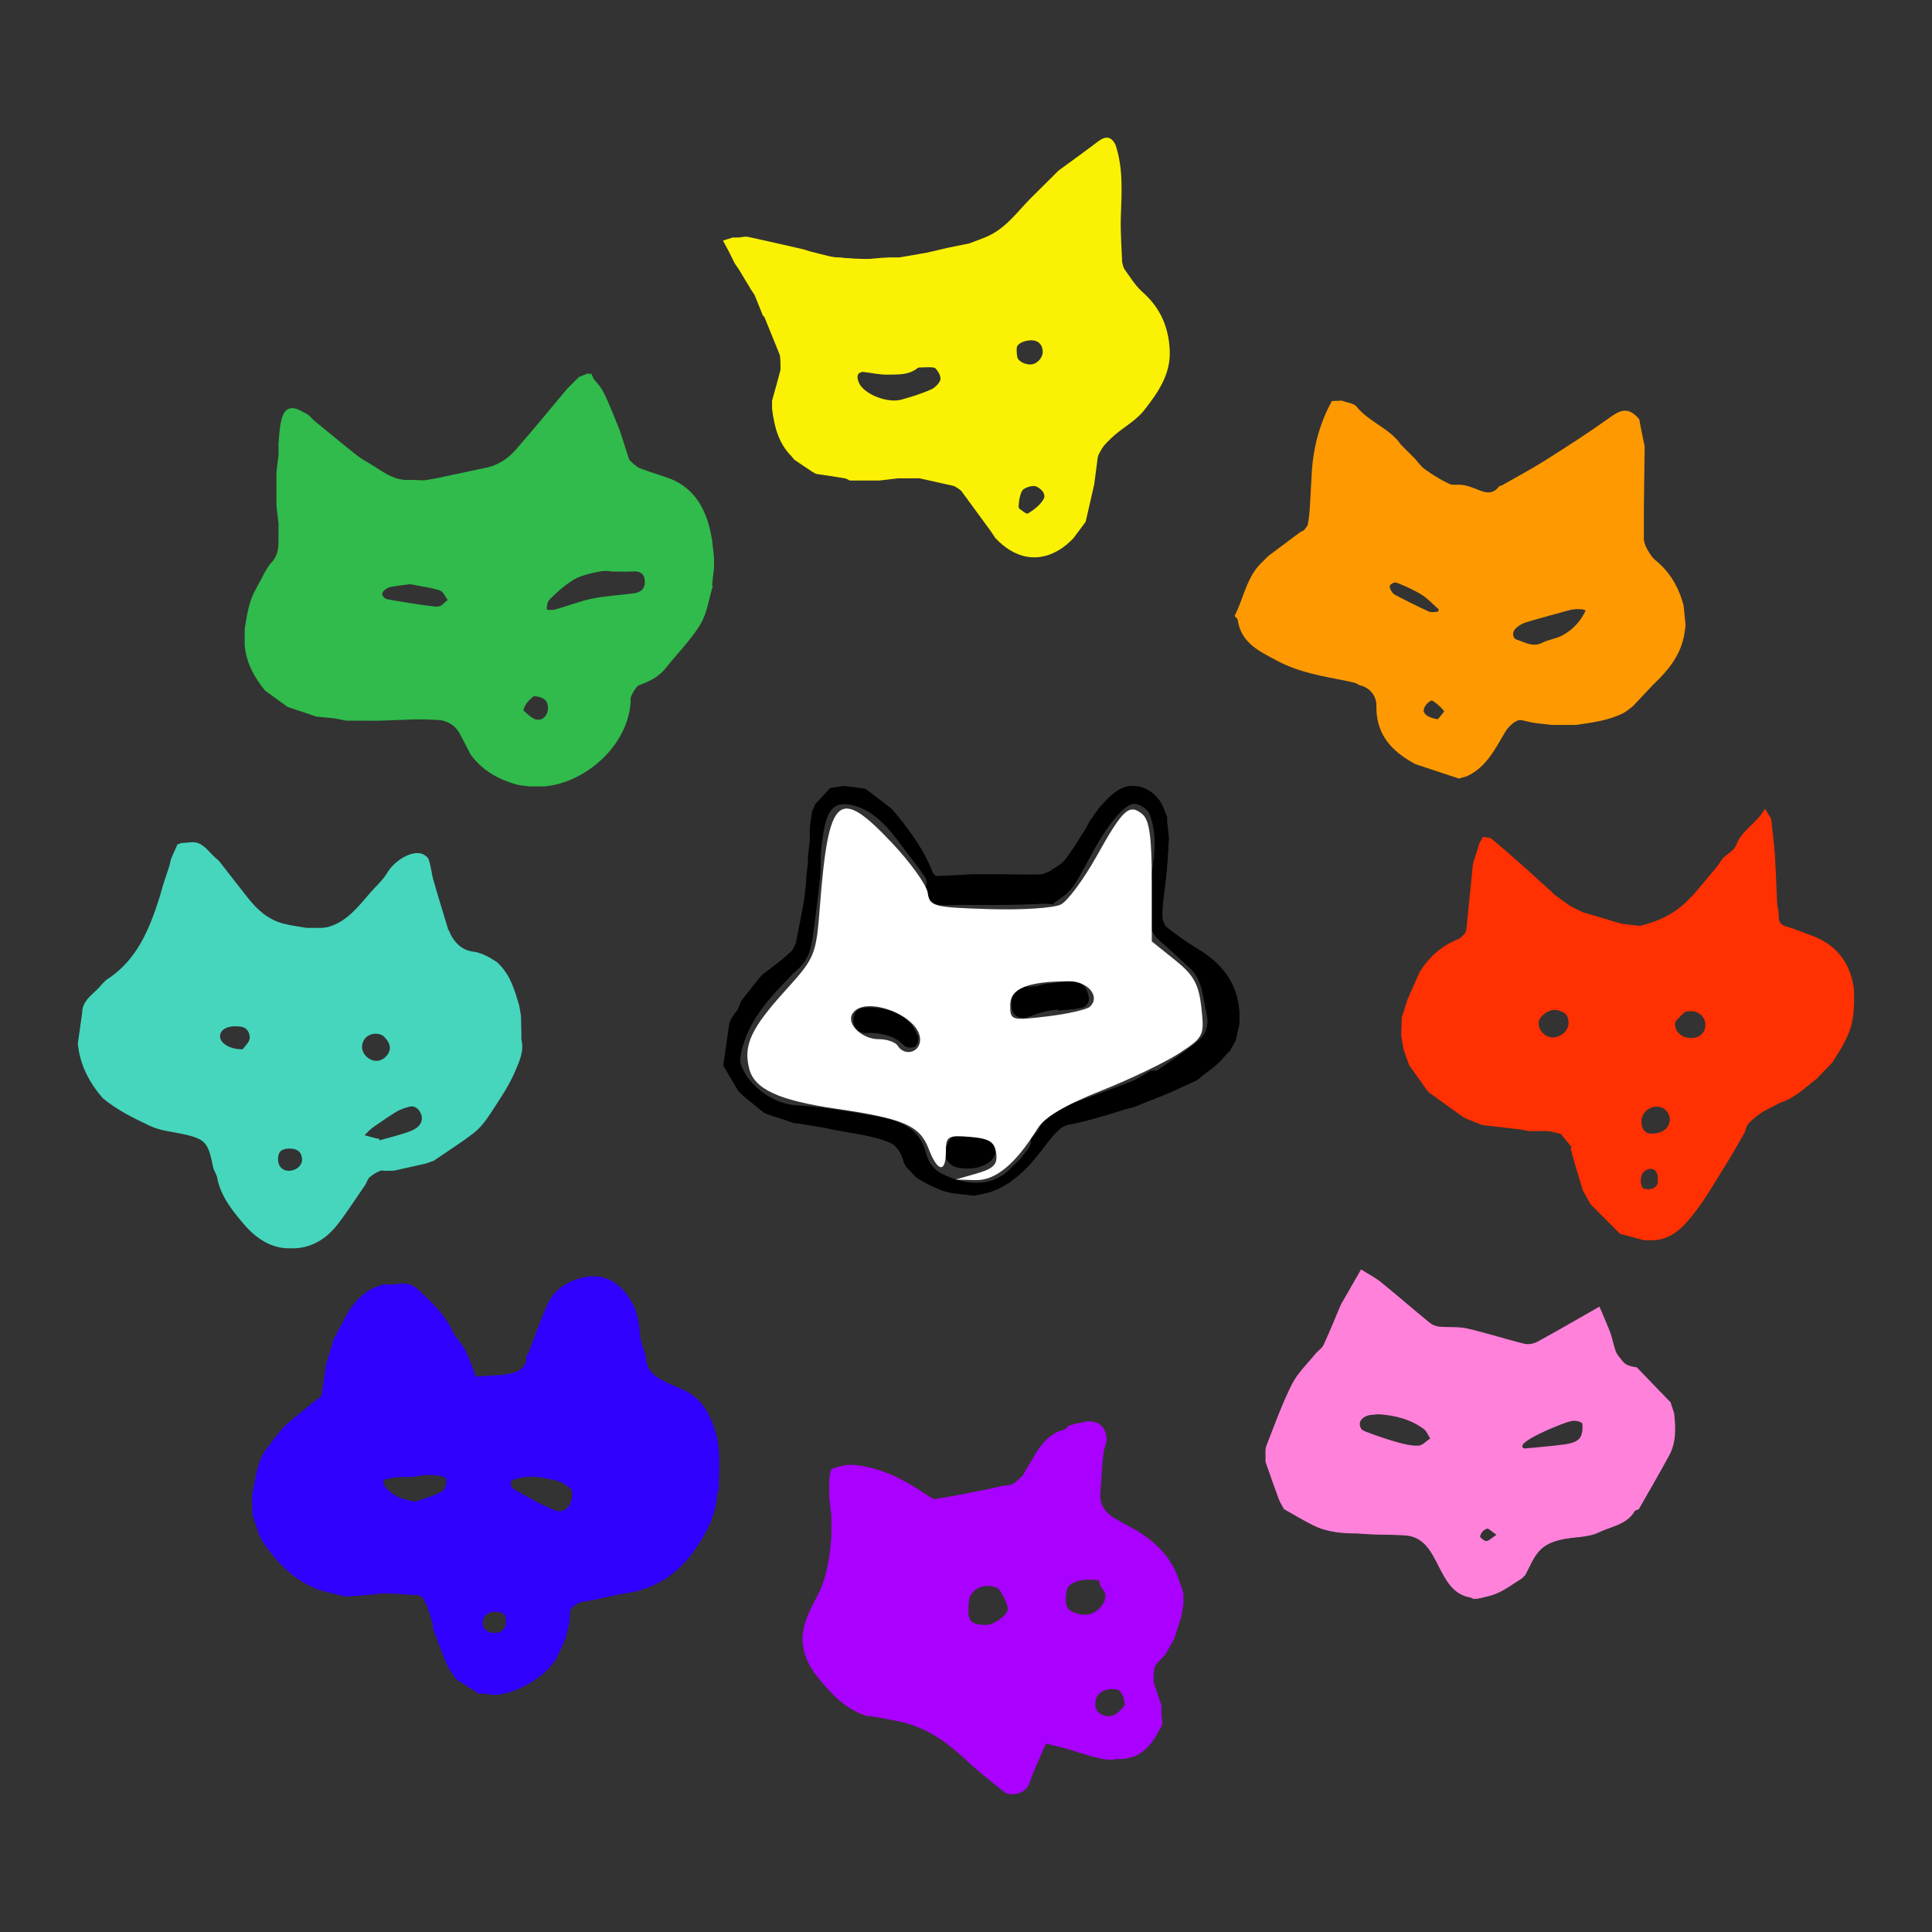 <?xml version="1.0" encoding="UTF-8" standalone="no"?>
<!-- Created with Inkscape (http://www.inkscape.org/) -->

<svg
   width="32mm"
   height="32mm"
   viewBox="0 0 32 32"
   version="1.1"
   id="svg9044"
   inkscape:version="1.2.2 (b0a8486, 2022-12-01)"
   sodipodi:docname="teamKitsuneLogo.svg"
   inkscape:export-filename="teamKitsuneLogo.webp"
   inkscape:export-xdpi="235.12566"
   inkscape:export-ydpi="235.12566"
   xmlns:inkscape="http://www.inkscape.org/namespaces/inkscape"
   xmlns:sodipodi="http://sodipodi.sourceforge.net/DTD/sodipodi-0.dtd"
   xmlns="http://www.w3.org/2000/svg"
   xmlns:svg="http://www.w3.org/2000/svg">
  <rect x="0" y="0" width="32" height="32" fill="#333333" stroke="none"/>
  <sodipodi:namedview
     id="namedview9046"
     pagecolor="#505050"
     bordercolor="#ffffff"
     borderopacity="1"
     inkscape:showpageshadow="0"
     inkscape:pageopacity="0"
     inkscape:pagecheckerboard="1"
     inkscape:deskcolor="#505050"
     inkscape:document-units="mm"
     showgrid="false"
     inkscape:zoom="5.5226832"
     inkscape:cx="69.984098"
     inkscape:cy="65.276241"
     inkscape:window-width="1366"
     inkscape:window-height="715"
     inkscape:window-x="0"
     inkscape:window-y="25"
     inkscape:window-maximized="0"
     inkscape:current-layer="layer1" />
  <defs
     id="defs9041">
    <clipPath
       clipPathUnits="userSpaceOnUse"
       id="clipPath36630">
      <g
         id="g36634"
         transform="matrix(2.835,0,0,-2.835,-240.691,307.04)">
        <path
           d="M 47.248,74.046 H 175.264 V 256.08 H 47.248 Z"
           id="path36632"
           style="stroke-width:0.353" />
      </g>
    </clipPath>
    <clipPath
       clipPathUnits="userSpaceOnUse"
       id="clipPath36636">
      <g
         id="g36640"
         transform="matrix(2.835,0,0,-2.835,-236.27,301.102)">
        <path
           d="M 47.248,74.046 H 175.264 V 256.08 H 47.248 Z"
           id="path36638"
           style="stroke-width:0.353" />
      </g>
    </clipPath>
    <clipPath
       clipPathUnits="userSpaceOnUse"
       id="clipPath36642">
      <g
         id="g36646"
         transform="matrix(2.835,0,0,-2.835,-244.997,302.593)">
        <path
           d="M 47.248,74.046 H 175.264 V 256.08 H 47.248 Z"
           id="path36644"
           style="stroke-width:0.353" />
      </g>
    </clipPath>
    <clipPath
       clipPathUnits="userSpaceOnUse"
       id="clipPath36648">
      <g
         id="g36652"
         transform="matrix(2.835,0,0,-2.835,-242.715,310.238)">
        <path
           d="M 47.248,74.046 H 175.264 V 256.08 H 47.248 Z"
           id="path36650"
           style="stroke-width:0.353" />
      </g>
    </clipPath>
    <clipPath
       clipPathUnits="userSpaceOnUse"
       id="clipPath36654">
      <g
         id="g36658"
         transform="matrix(2.835,0,0,-2.835,-243.143,309.815)">
        <path
           d="M 47.248,74.046 H 175.264 V 256.08 H 47.248 Z"
           id="path36656"
           style="stroke-width:0.353" />
      </g>
    </clipPath>
    <clipPath
       clipPathUnits="userSpaceOnUse"
       id="clipPath36660">
      <g
         id="g36664"
         transform="matrix(2.835,0,0,-2.835,-242.347,327.529)">
        <path
           d="M 47.248,74.046 H 175.264 V 256.08 H 47.248 Z"
           id="path36662"
           style="stroke-width:0.353" />
      </g>
    </clipPath>
    <clipPath
       clipPathUnits="userSpaceOnUse"
       id="clipPath36666">
      <g
         id="g36670"
         transform="matrix(2.835,0,0,-2.835,-246.604,326.816)">
        <path
           d="M 47.248,74.046 H 175.264 V 256.08 H 47.248 Z"
           id="path36668"
           style="stroke-width:0.353" />
      </g>
    </clipPath>
    <clipPath
       clipPathUnits="userSpaceOnUse"
       id="clipPath36672">
      <g
         id="g36676"
         transform="matrix(2.835,0,0,-2.835,-232.882,270.651)">
        <path
           d="M 47.248,74.046 H 175.264 V 256.08 H 47.248 Z"
           id="path36674"
           style="stroke-width:0.353" />
      </g>
    </clipPath>
    <clipPath
       clipPathUnits="userSpaceOnUse"
       id="clipPath36678">
      <g
         id="g36682"
         transform="matrix(2.835,0,0,-2.835,-234.156,276.724)">
        <path
           d="M 47.248,74.046 H 175.264 V 256.08 H 47.248 Z"
           id="path36680"
           style="stroke-width:0.353" />
      </g>
    </clipPath>
    <clipPath
       clipPathUnits="userSpaceOnUse"
       id="clipPath36684">
      <g
         id="g36688"
         transform="matrix(2.835,0,0,-2.835,-235.08,277.324)">
        <path
           d="M 47.248,74.046 H 175.264 V 256.08 H 47.248 Z"
           id="path36686"
           style="stroke-width:0.353" />
      </g>
    </clipPath>
    <clipPath
       clipPathUnits="userSpaceOnUse"
       id="clipPath36690">
      <g
         id="g36694"
         transform="matrix(2.835,0,0,-2.835,-232.463,269.711)">
        <path
           d="M 47.248,74.046 H 175.264 V 256.08 H 47.248 Z"
           id="path36692"
           style="stroke-width:0.353" />
      </g>
    </clipPath>
    <clipPath
       clipPathUnits="userSpaceOnUse"
       id="clipPath36696">
      <g
         id="g36700"
         transform="matrix(2.835,0,0,-2.835,-242.715,310.238)">
        <path
           d="M 47.248,74.046 H 175.264 V 256.08 H 47.248 Z"
           id="path36698"
           style="stroke-width:0.353" />
      </g>
    </clipPath>
    <clipPath
       clipPathUnits="userSpaceOnUse"
       id="clipPath36702">
      <g
         id="g36706"
         transform="matrix(2.835,0,0,-2.835,-269.505,327.974)">
        <path
           d="M 47.248,74.046 H 175.264 V 256.08 H 47.248 Z"
           id="path36704"
           style="stroke-width:0.353" />
      </g>
    </clipPath>
    <clipPath
       clipPathUnits="userSpaceOnUse"
       id="clipPath36708">
      <g
         id="g36712"
         transform="matrix(2.835,0,0,-2.835,-250.946,336.586)">
        <path
           d="M 47.248,74.046 H 175.264 V 256.08 H 47.248 Z"
           id="path36710"
           style="stroke-width:0.353" />
      </g>
    </clipPath>
    <clipPath
       clipPathUnits="userSpaceOnUse"
       id="clipPath36714">
      <g
         id="g36718"
         transform="matrix(2.835,0,0,-2.835,-244.268,271.634)">
        <path
           d="M 47.248,74.046 H 175.264 V 256.08 H 47.248 Z"
           id="path36716"
           style="stroke-width:0.353" />
      </g>
    </clipPath>
    <clipPath
       clipPathUnits="userSpaceOnUse"
       id="clipPath36720">
      <g
         id="g36724"
         transform="matrix(2.835,0,0,-2.835,-264.286,285.06)">
        <path
           d="M 47.248,74.046 H 175.264 V 256.08 H 47.248 Z"
           id="path36722"
           style="stroke-width:0.353" />
      </g>
    </clipPath>
    <clipPath
       clipPathUnits="userSpaceOnUse"
       id="clipPath36726">
      <g
         id="g36730"
         transform="matrix(2.835,0,0,-2.835,-270.932,310.087)">
        <path
           d="M 47.248,74.046 H 175.264 V 256.08 H 47.248 Z"
           id="path36728"
           style="stroke-width:0.353" />
      </g>
    </clipPath>
    <clipPath
       clipPathUnits="userSpaceOnUse"
       id="clipPath36732">
      <g
         id="g36736"
         transform="matrix(2.835,0,0,-2.835,-209.863,309.741)">
        <path
           d="M 47.248,74.046 H 175.264 V 256.08 H 47.248 Z"
           id="path36734"
           style="stroke-width:0.353" />
      </g>
    </clipPath>
    <clipPath
       clipPathUnits="userSpaceOnUse"
       id="clipPath36738">
      <g
         id="g36742"
         transform="matrix(2.835,0,0,-2.835,-221.349,333.917)">
        <path
           d="M 47.248,74.046 H 175.264 V 256.08 H 47.248 Z"
           id="path36740"
           style="stroke-width:0.353" />
      </g>
    </clipPath>
    <clipPath
       clipPathUnits="userSpaceOnUse"
       id="clipPath36744">
      <g
         id="g36748"
         transform="matrix(2.835,0,0,-2.835,-218.891,285.436)">
        <path
           d="M 47.248,74.046 H 175.264 V 256.08 H 47.248 Z"
           id="path36746"
           style="stroke-width:0.353" />
      </g>
    </clipPath>
  </defs>
  <g
     inkscape:groupmode="layer"
     id="layer2"
     inkscape:label="Layer 2" />
  <g
     inkscape:label="Layer 1"
     inkscape:groupmode="layer"
     id="layer1"
     transform="translate(-68.702,-90.432)">
    <g
       id="g5471"
       transform="matrix(0.353,0,0,-0.353,81.743,95.412)"
       clip-path="url(#clipPath36690)">
      <path
         d="M 0,0 C -0.052,0.08 -0.104,0.16 -0.156,0.24 -0.104,0.16 -0.052,0.08 0,0"
         style="fill:#fbf216;fill-opacity:1;fill-rule:nonzero;stroke:none"
         id="path5473" />
    </g>
    <g
       id="g5475"
       transform="matrix(0.353,0,0,-0.353,82.666,98.098)"
       clip-path="url(#clipPath36684)">
      <path
         d="M 0,0 C -0.054,0.03 -0.109,0.061 -0.163,0.091 -0.109,0.061 -0.054,0.03 0,0"
         style="fill:#fbf216;fill-opacity:1;fill-rule:nonzero;stroke:none"
         id="path5477" />
    </g>
    <g
       id="g5479"
       transform="matrix(0.353,0,0,-0.353,82.34,97.887)"
       clip-path="url(#clipPath36678)">
      <path
         d="M 0,0 C -0.043,0.053 -0.086,0.106 -0.129,0.158 -0.086,0.106 -0.043,0.053 0,0"
         style="fill:#fbf216;fill-opacity:1;fill-rule:nonzero;stroke:none"
         id="path5481" />
    </g>
    <g
       id="g5483"
       transform="matrix(0.353,0,0,-0.353,81.891,95.744)"
       clip-path="url(#clipPath36672)">
      <path
         d="M 0,0 C -0.024,0.026 -0.048,0.052 -0.072,0.079 -0.048,0.052 -0.024,0.026 0,0"
         style="fill:#fbf216;fill-opacity:1;fill-rule:nonzero;stroke:none"
         id="path5485" />
    </g>
    <g
       id="g5487"
       transform="matrix(0.389,0,0,-0.389,86.966,116.462)"
       clip-path="url(#clipPath36666)">
      <path
         d="M 0,0 C 0.048,0.085 0.096,0.171 0.144,0.256 0.096,0.171 0.048,0.085 0,0"
         style="fill:#b016ff;fill-opacity:1;fill-rule:nonzero;stroke:none"
         id="path5489" />
    </g>
    <g
       id="g5491"
       transform="matrix(0.353,0,0,-0.353,85.23,115.809)"
       clip-path="url(#clipPath36660)">
      <path
         d="M 0,0 0.064,-0.046 C 0.038,-0.037 0.016,-0.022 0,0"
         style="fill:#b016ff;fill-opacity:1;fill-rule:nonzero;stroke:none"
         id="path5493" />
    </g>
    <g
       id="g5495"
       transform="matrix(0.353,0,0,-0.353,85.511,109.56)"
       clip-path="url(#clipPath36654)">
      <path
         d="M 0,0 C 0.046,0.046 0.093,0.093 0.139,0.139 0.093,0.093 0.046,0.046 0,0"
         style="fill:#060606;fill-opacity:1;fill-rule:nonzero;stroke:none"
         id="path5497" />
    </g>
    <g
       id="g5499"
       transform="matrix(0.353,0,0,-0.353,85.36,109.71)"
       clip-path="url(#clipPath36648)">
      <path
         d="M 0,0 C 0.048,0.046 0.096,0.092 0.144,0.139 0.096,0.092 0.048,0.046 0,0"
         style="fill:#060606;fill-opacity:1;fill-rule:nonzero;stroke:none"
         id="path5501" />
    </g>
    <g
       id="g5435"
       transform="matrix(0.389,0,0,-0.389,77.515,101.963)"
       clip-path="url(#clipPath36744)">
      <path
         d="m 0,0 c -0.11,-0.12 -0.293,-0.319 -0.475,-0.518 0.219,-0.167 0.42,-0.428 0.663,-0.477 0.28,-0.056 0.495,0.2 0.488,0.507 C 0.67,-0.182 0.483,-0.003 0,0 M -5.199,4.769 C -5.591,4.713 -5.898,4.688 -6.194,4.615 -6.279,4.594 -6.373,4.439 -6.382,4.338 -6.387,4.271 -6.256,4.141 -6.171,4.127 -5.457,4.003 -4.741,3.88 -4.02,3.805 c 0.131,-0.014 0.284,0.189 0.428,0.292 -0.109,0.141 -0.193,0.366 -0.331,0.407 -0.438,0.13 -0.896,0.191 -1.276,0.265 M 3.405,5.308 C 2.336,5.491 1.485,4.867 0.713,4.083 0.628,3.998 0.64,3.817 0.608,3.68 0.736,3.683 0.871,3.659 0.991,3.693 1.517,3.841 2.031,4.047 2.564,4.155 3.152,4.274 3.757,4.301 4.352,4.383 4.663,4.426 4.83,4.624 4.798,4.941 4.768,5.234 4.576,5.332 4.291,5.312 4.039,5.294 3.785,5.308 3.405,5.308 m -1.917,7.776 c 0.169,0.169 0.338,0.338 0.506,0.507 0.124,0.049 0.249,0.098 0.414,0.163 0.21,-0.263 0.476,-0.506 0.63,-0.807 0.269,-0.529 0.47,-1.092 0.699,-1.641 0.135,-0.42 0.27,-0.841 0.406,-1.261 C 4.235,9.951 4.311,9.814 4.423,9.77 4.838,9.606 5.264,9.468 5.689,9.329 6.785,8.972 7.327,8.151 7.578,7.084 7.606,6.943 7.634,6.802 7.662,6.661 7.69,6.407 7.718,6.153 7.747,5.9 c 0,-0.141 0,-0.282 0,-0.423 C 7.72,5.234 7.694,4.991 7.667,4.748 7.675,4.724 7.683,4.7 7.691,4.676 7.524,4.133 7.453,3.531 7.167,3.059 6.763,2.394 6.194,1.831 5.707,1.215 5.317,0.722 4.768,0.525 4.195,0.352 V 0.064 -0.274 C 4.06,-2.115 2.294,-3.67 0.545,-3.841 h -0.676 c -0.191,0.029 -0.387,0.036 -0.57,0.09 -0.764,0.224 -1.432,0.603 -1.911,1.262 -0.152,0.29 -0.303,0.58 -0.455,0.87 -0.273,0.53 -0.764,0.629 -1.292,0.654 -0.733,-0.027 -1.466,-0.053 -2.199,-0.08 -0.451,10e-4 -0.902,0.003 -1.353,0.004 -0.169,0.033 -0.338,0.065 -0.507,0.098 -0.254,0.024 -0.507,0.048 -0.761,0.072 l -1.236,0.417 c -0.319,0.231 -0.638,0.463 -0.958,0.695 0,0 0.003,-0.003 0.003,-0.003 -0.464,0.569 -0.805,1.192 -0.867,1.94 v 0.677 c 0.096,0.577 0.165,1.161 0.464,1.682 0.046,0.088 0.092,0.175 0.139,0.263 0.174,0.3 0.306,0.64 0.536,0.888 0.25,0.27 0.301,0.558 0.298,0.888 0.002,0.254 0.003,0.508 0.005,0.761 -0.03,0.254 -0.06,0.508 -0.09,0.762 v 1.437 c 0.031,0.254 0.061,0.508 0.092,0.762 -0.003,0.141 -0.005,0.281 -0.007,0.422 0.034,0.325 0.04,0.657 0.111,0.973 0.058,0.257 0.154,0.572 0.485,0.57 0.202,-0.002 0.409,-0.141 0.603,-0.24 0.095,-0.047 0.166,-0.142 0.248,-0.215 0.028,-0.028 0.056,-0.056 0.085,-0.084 0.565,-0.462 1.129,-0.927 1.699,-1.384 0.166,-0.133 0.343,-0.257 0.529,-0.361 0.583,-0.323 1.094,-0.824 1.835,-0.771 0.056,0 0.113,0 0.169,0 0.181,-0.003 0.366,-0.031 0.542,-0.004 0.389,0.062 0.774,0.15 1.16,0.231 0.401,0.084 0.801,0.171 1.201,0.257 0.021,-0.011 0.04,-0.008 0.057,0.01 0.55,0.091 1.01,0.372 1.366,0.776 0.752,0.852 1.468,1.735 2.198,2.606"
         style="fill:#30bb4c;fill-opacity:1;fill-rule:nonzero;stroke:none"
         id="path5437" />
    </g>
    <g
       id="g5439"
       transform="matrix(0.389,0,0,-0.389,76.883,117.106)"
       clip-path="url(#clipPath36738)">
      <path
         d="m 0,0 c -0.325,0.039 -0.486,-0.136 -0.49,-0.454 -0.004,-0.32 0.188,-0.495 0.494,-0.506 0.315,-0.011 0.512,0.178 0.514,0.484 C 0.521,-0.175 0.35,0.017 0,0 m -3.336,4.633 c 0.332,0.121 0.756,0.232 1.128,0.436 0.129,0.071 0.228,0.421 0.163,0.56 C -2.111,5.77 -2.429,5.916 -2.581,5.872 -3.174,5.697 -3.755,5.604 -4.367,5.746 -4.466,5.769 -4.66,5.707 -4.685,5.639 -4.725,5.531 -4.699,5.351 -4.627,5.261 -4.322,4.885 -3.899,4.713 -3.336,4.633 M 3.33,4.886 C 3.362,5.234 3.222,5.44 2.862,5.501 2.304,5.596 1.751,5.726 1.191,5.804 1.026,5.826 0.844,5.721 0.67,5.674 0.718,5.505 0.713,5.246 0.822,5.182 1.397,4.844 1.985,4.513 2.602,4.264 2.978,4.111 3.33,4.46 3.33,4.886 M 0.285,-3.568 c -0.309,0.008 -0.618,0.016 -0.927,0.024 -0.31,0.197 -0.62,0.395 -0.93,0.592 -0.026,0.026 -0.051,0.053 -0.077,0.079 -0.122,0.196 -0.272,0.381 -0.361,0.591 -0.212,0.5 -0.394,1.012 -0.588,1.519 10e-4,0.057 0.002,0.113 0.003,0.17 C -2.713,-0.252 -2.784,0.116 -2.964,0.42 -3.08,0.616 -3.353,0.835 -3.559,0.838 -4.08,0.847 -4.604,0.74 -5.127,0.68 -5.504,0.65 -5.881,0.612 -6.259,0.595 -6.387,0.59 -6.519,0.64 -6.649,0.665 -6.928,0.737 -7.207,0.808 -7.485,0.88 -7.629,0.949 -7.773,1.019 -7.917,1.088 -8.756,1.515 -9.345,2.202 -9.869,2.959 -9.91,3.045 -9.952,3.132 -9.994,3.219 -10.087,3.5 -10.181,3.781 -10.275,4.061 l -0.024,0.843 c 0.171,0.766 0.202,1.584 0.793,2.199 0.017,0.032 0.034,0.063 0.051,0.095 0.188,0.226 0.377,0.451 0.566,0.677 0.013,0.007 0.024,0.018 0.031,0.031 0.336,0.276 0.671,0.551 1.007,0.827 0.17,0.133 0.341,0.266 0.511,0.4 l 0.193,1.349 c 0.113,0.367 0.226,0.734 0.339,1.1 0.167,0.311 0.334,0.622 0.5,0.934 0.051,0.088 0.102,0.176 0.152,0.264 0.354,0.538 0.81,0.941 1.452,1.099 0.169,0.002 0.338,0.003 0.507,0.004 0.353,0.094 0.694,0.032 0.952,-0.205 0.566,-0.52 1.129,-1.045 1.47,-1.762 0.132,-0.278 0.37,-0.503 0.522,-0.772 0.139,-0.246 0.228,-0.52 0.339,-0.782 0.04,-0.117 0.08,-0.233 0.141,-0.407 0.402,0.028 0.819,0.057 1.235,0.085 0.392,0.076 0.803,0.125 0.918,0.615 l -0.003,0.169 c 0.036,0.058 0.084,0.112 0.108,0.174 0.256,0.659 0.487,1.327 0.766,1.976 0.327,0.759 0.974,1.106 1.754,1.246 0.17,10e-4 0.339,10e-4 0.508,10e-4 C 4.717,14.14 4.947,14.095 5.12,13.971 5.907,13.412 6.194,12.6 6.218,11.67 6.246,11.557 6.275,11.444 6.303,11.332 6.365,11.127 6.468,10.925 6.48,10.717 6.512,10.17 6.889,9.937 7.305,9.732 7.553,9.609 7.811,9.506 8.064,9.394 8.121,9.366 8.177,9.337 8.233,9.308 8.815,8.99 9.136,8.47 9.346,7.866 9.699,6.959 9.579,6.015 9.567,5.079 9.548,5.06 9.514,5.041 9.513,5.021 9.459,4.02 8.995,3.158 8.424,2.403 7.814,1.596 6.975,1.009 5.941,0.788 5.86,0.774 5.778,0.76 5.697,0.747 5.434,0.696 5.17,0.648 4.908,0.593 4.662,0.543 4.417,0.486 4.171,0.431 3.975,0.4 3.779,0.369 3.583,0.338 3.357,0.371 3.24,0.287 3.242,0.045 3.244,-0.136 3.225,-0.317 3.215,-0.498 3.162,-0.726 3.109,-0.953 3.056,-1.18 2.922,-1.475 2.802,-1.778 2.646,-2.061 2.552,-2.232 2.4,-2.372 2.274,-2.526 2.227,-2.573 2.18,-2.621 2.132,-2.668 1.586,-3.112 0.989,-3.449 0.285,-3.568"
         style="fill:#3001ff;fill-opacity:1;fill-rule:nonzero;stroke:none"
         id="path5441" />
    </g>
    <g
       id="g5443"
       transform="matrix(0.389,0,0,-0.389,73.476,109.824)"
       clip-path="url(#clipPath36732)">
      <path
         d="M 0,0 C 0.352,-0.005 0.616,0.239 0.589,0.528 0.56,0.827 0.396,1.029 0.071,1.023 -0.251,1.017 -0.428,0.815 -0.435,0.515 -0.442,0.211 -0.272,0.016 0,0 m -1.938,5.175 c 0.075,0.113 0.296,0.3 0.299,0.49 C -1.634,5.958 -1.851,6.18 -2.19,6.178 -2.644,6.176 -2.921,5.983 -2.902,5.699 -2.884,5.429 -2.469,5.159 -1.938,5.175 M 4.327,5.247 C 4.326,5.558 3.878,5.993 3.546,5.907 3.375,5.862 3.189,5.58 3.151,5.378 3.082,5.014 3.419,4.678 3.761,4.681 4.054,4.684 4.328,4.957 4.327,5.247 M 3.86,1.376 C 3.867,1.349 3.875,1.322 3.883,1.296 4.335,1.428 4.799,1.527 5.234,1.702 5.664,1.874 5.783,2.183 5.621,2.488 5.461,2.79 5.141,2.844 4.752,2.607 4.37,2.374 3.999,2.122 3.631,1.865 3.489,1.766 3.372,1.633 3.243,1.515 3.421,1.467 3.598,1.419 3.776,1.373 3.802,1.367 3.831,1.375 3.86,1.376 M 0.272,-3.301 H 0.103 c -0.835,-0.023 -1.489,0.444 -1.966,0.998 -0.506,0.587 -1.032,1.233 -1.172,2.06 -0.05,0.114 -0.1,0.228 -0.151,0.342 -0.227,1.103 -0.296,1.251 -1.346,1.475 -0.449,0.096 -0.913,0.129 -1.373,0.346 -0.705,0.333 -1.384,0.669 -1.983,1.165 0,0 -0.014,0.013 -0.014,0.012 -0.579,0.673 -0.976,1.428 -1.057,2.327 0.06,0.423 0.121,0.846 0.181,1.269 -0.006,0.619 0.553,0.855 0.857,1.265 0.055,0.054 0.109,0.108 0.164,0.162 1.317,0.831 1.848,2.168 2.29,3.563 0.048,0.169 0.096,0.338 0.144,0.507 0.084,0.254 0.169,0.508 0.253,0.761 0.029,0.113 0.057,0.226 0.085,0.338 0.089,0.203 0.178,0.405 0.267,0.607 0.058,0.02 0.116,0.04 0.173,0.06 0.112,0.008 0.223,0.016 0.335,0.024 0.431,0.074 0.678,-0.206 0.932,-0.479 0.103,-0.11 0.22,-0.205 0.331,-0.308 0.395,-0.506 0.792,-1.012 1.186,-1.519 0.409,-0.528 0.883,-0.973 1.548,-1.148 0.324,-0.085 0.661,-0.123 0.992,-0.182 h 0.676 c 0.094,0.015 0.19,0.019 0.28,0.047 0.775,0.235 1.24,0.85 1.738,1.425 0.255,0.295 0.559,0.561 0.755,0.89 0.268,0.449 0.919,0.895 1.393,0.812 C 5.755,13.494 5.934,13.377 5.977,13.26 6.08,12.979 6.099,12.668 6.182,12.377 6.379,11.685 6.593,10.998 6.801,10.308 6.797,10.277 6.809,10.255 6.839,10.243 7.014,9.768 7.376,9.399 7.832,9.34 8.26,9.284 8.565,9.092 8.893,8.882 L 8.977,8.798 C 9.468,8.309 9.649,7.669 9.836,7.031 9.86,6.89 9.884,6.749 9.909,6.608 9.914,6.354 9.92,6.101 9.926,5.847 9.926,5.762 9.926,5.678 9.925,5.593 10.056,5.113 9.841,4.662 9.675,4.266 9.401,3.611 8.982,3.012 8.592,2.411 8.403,2.119 8.178,1.827 7.907,1.617 7.357,1.19 6.765,0.819 6.191,0.425 6.074,0.384 5.957,0.344 5.84,0.303 5.393,0.203 4.947,0.104 4.5,0.005 4.359,0.004 4.218,0.002 4.077,0 3.598,0.112 3.453,-0.235 3.299,-0.568 c 0,0 0,-0.002 0,-0.002 C 2.906,-1.137 2.536,-1.721 2.115,-2.266 1.654,-2.862 1.059,-3.265 0.272,-3.301"
         style="fill:#46d6bd;fill-opacity:1;fill-rule:nonzero;stroke:none"
         id="path5445" />
    </g>
    <g
       id="g5447"
       transform="matrix(0.389,0,0,-0.389,96.159,109.958)"
       clip-path="url(#clipPath36726)">
      <path
         d="M 0,0 C 0.022,0.291 -0.151,0.476 -0.387,0.417 -0.564,0.372 -0.787,0.15 -0.821,-0.026 -0.872,-0.29 -0.639,-0.458 -0.369,-0.44 -0.119,-0.424 0.042,-0.277 0,0 M -0.054,3.076 C -0.406,3.07 -0.702,2.772 -0.691,2.432 c 0.009,-0.284 0.105,-0.499 0.433,-0.505 0.453,-0.009 0.769,0.24 0.768,0.6 0,0.315 -0.246,0.555 -0.564,0.549 M -5.07,6.648 c -0.019,-0.3 0.257,-0.605 0.567,-0.625 0.343,-0.022 0.687,0.26 0.704,0.588 0.017,0.336 -0.157,0.538 -0.48,0.585 C -4.624,7.245 -5.052,6.935 -5.07,6.648 M 1.392,7.143 C 0.977,7.137 0.748,6.941 0.741,6.587 0.735,6.238 1.049,5.983 1.467,5.998 1.798,6.009 2.034,6.245 2.031,6.558 2.027,6.899 1.755,7.148 1.392,7.143 M 3.706,1.99 3.606,1.806 C 3.38,1.419 3.165,1.026 2.927,0.647 2.479,-0.066 2.066,-0.808 1.549,-1.468 1.1,-2.042 0.584,-2.61 -0.255,-2.615 c -0.112,0.001 -0.225,0.002 -0.338,0.003 -0.336,0.091 -0.673,0.183 -1.01,0.275 -0.028,0.027 -0.057,0.054 -0.085,0.082 -0.392,0.393 -0.784,0.786 -1.176,1.179 -0.11,0.198 -0.219,0.397 -0.328,0.595 -0.112,0.373 -0.226,0.744 -0.335,1.117 -0.063,0.214 -0.117,0.43 -0.175,0.645 0.01,0.025 0.021,0.051 0.032,0.076 -0.187,0.228 -0.373,0.455 -0.559,0.683 -0.423,-0.002 -0.845,-0.004 -1.268,-0.006 -0.12,0.025 -0.238,0.057 -0.359,0.072 -0.528,0.063 -1.057,0.122 -1.586,0.182 -0.026,0.01 -0.053,0.018 -0.081,0.024 -0.199,0.079 -0.397,0.158 -0.595,0.237 -0.057,0.028 -0.113,0.056 -0.17,0.084 -0.478,0.344 -0.955,0.688 -1.433,1.032 -0.029,0.028 -0.057,0.056 -0.085,0.084 -0.259,0.364 -0.518,0.727 -0.777,1.09 -0.08,0.226 -0.161,0.451 -0.241,0.677 -0.033,0.197 -0.066,0.395 -0.099,0.592 0.008,0.253 0.016,0.506 0.024,0.758 0.081,0.255 0.162,0.51 0.242,0.764 0.174,0.393 0.348,0.787 0.521,1.18 0.411,0.653 0.959,1.141 1.688,1.414 0.09,0.09 0.205,0.166 0.262,0.273 0.053,0.099 0.044,0.23 0.062,0.347 0.082,0.818 0.164,1.635 0.245,2.453 0.008,0.055 0.016,0.111 0.024,0.166 0.092,0.286 0.183,0.572 0.275,0.859 0.049,0.08 0.098,0.16 0.147,0.239 0.125,-0.027 0.283,-0.016 0.371,-0.089 0.529,-0.44 1.043,-0.9 1.561,-1.354 0.028,-0.028 0.057,-0.056 0.085,-0.084 0.282,-0.254 0.563,-0.507 0.845,-0.761 0.057,-0.057 0.113,-0.113 0.17,-0.17 l 0.68,-0.487 c 0.169,-0.084 0.338,-0.169 0.507,-0.254 0.564,-0.168 1.127,-0.336 1.691,-0.504 0.254,-0.028 0.507,-0.056 0.761,-0.084 0.773,0.184 1.475,0.503 2.039,1.082 0.083,0.082 0.165,0.165 0.248,0.247 0.333,0.398 0.667,0.796 1.001,1.194 0.081,0.117 0.162,0.235 0.243,0.352 0.197,0.187 0.486,0.339 0.573,0.568 0.244,0.645 0.886,0.923 1.223,1.548 C 4.682,15.574 4.758,15.45 4.833,15.327 4.885,14.823 4.951,14.32 4.985,13.815 5.032,13.107 5.054,12.398 5.087,11.69 5.111,11.538 5.158,11.385 5.153,11.233 5.145,10.978 5.201,10.815 5.486,10.742 5.82,10.657 6.138,10.508 6.465,10.395 7.438,10.056 8.075,9.414 8.3,8.392 8.317,8.305 8.335,8.218 8.352,8.131 8.381,7.386 8.377,6.647 8.021,5.961 7.961,5.843 7.901,5.725 7.841,5.608 7.704,5.387 7.566,5.167 7.429,4.947 7.206,4.717 6.983,4.487 6.76,4.256 6.274,3.887 5.839,3.441 5.236,3.251 5.011,3.136 4.786,3.021 4.561,2.906 4.095,2.77 3.834,2.442 3.706,1.99"
         style="fill:#ff3001;fill-opacity:1;fill-rule:nonzero;stroke:none"
         id="path5449" />
    </g>
    <g
       id="g5451"
       transform="matrix(0.389,0,0,-0.389,92.517,102.345)"
       clip-path="url(#clipPath36720)">
      <path
         d="M 0,0 C 0.075,0.098 0.289,0.322 0.263,0.353 0.111,0.544 -0.085,0.713 -0.298,0.833 -0.338,0.855 -0.61,0.633 -0.619,0.512 -0.646,0.188 -0.393,0.067 0,0 M 0.007,4.578 C 0.018,4.61 0.029,4.643 0.04,4.676 -0.201,4.887 -0.421,5.133 -0.689,5.301 -1.029,5.513 -1.403,5.677 -1.777,5.824 -1.857,5.855 -2.019,5.74 -2.106,5.654 -2.134,5.627 -2.066,5.427 -1.998,5.39 -1.467,5.108 -0.93,4.837 -0.384,4.585 -0.276,4.535 -0.125,4.578 0.007,4.578 m 6.34,0.164 C 6.208,4.766 6.149,4.794 6.1,4.781 5.184,4.532 4.268,4.285 3.358,4.012 3.264,3.984 3.17,3.8 3.162,3.683 3.157,3.586 3.261,3.419 3.349,3.392 3.704,3.284 4.042,3.05 4.452,3.259 c 0.273,0.138 0.6,0.172 0.867,0.319 0.455,0.25 0.794,0.625 1.028,1.164 M 8.58,12.768 C 8.589,12.711 8.598,12.654 8.607,12.597 8.674,12.268 8.74,11.94 8.807,11.612 8.796,10.794 8.785,9.977 8.774,9.16 8.773,8.963 8.773,8.765 8.772,8.568 c 0,-0.366 0,-0.733 10e-4,-1.099 C 8.933,7.234 9.05,6.945 9.262,6.774 9.892,6.264 10.259,5.611 10.465,4.847 10.493,4.565 10.521,4.283 10.549,4.001 10.522,3.824 10.506,3.645 10.466,3.471 10.28,2.65 9.769,2.037 9.175,1.479 8.885,1.17 8.594,0.861 8.303,0.553 8.165,0.453 8.038,0.331 7.888,0.256 7.259,-0.06 6.568,-0.14 5.884,-0.242 H 4.87 C 4.542,-0.201 4.207,-0.188 3.887,-0.112 3.219,0.048 3.225,0.06 2.878,-0.525 2.443,-1.256 2.07,-2.043 1.234,-2.428 1.121,-2.461 1.008,-2.493 0.896,-2.525 c -0.619,0.205 -1.238,0.41 -1.857,0.615 -0.086,0.05 -0.172,0.1 -0.258,0.15 -0.881,0.534 -1.42,1.24 -1.397,2.346 0.008,0.362 -0.248,0.765 -0.716,0.864 -0.057,0.03 -0.113,0.06 -0.17,0.091 -0.136,0.032 -0.271,0.069 -0.409,0.096 -1,0.194 -2.01,0.362 -2.921,0.848 -0.741,0.396 -1.545,0.748 -1.687,1.738 -0.009,0.069 -0.098,0.127 -0.136,0.174 0.402,0.788 0.518,1.692 1.189,2.307 0.082,0.082 0.165,0.165 0.248,0.248 0.451,0.337 0.903,0.675 1.354,1.012 0.056,0.029 0.112,0.059 0.168,0.088 0.055,0.081 0.14,0.156 0.16,0.245 0.044,0.199 0.055,0.406 0.08,0.609 0.027,0.48 0.054,0.959 0.08,1.438 0.049,1.133 0.315,2.207 0.865,3.204 0.139,0.006 0.279,0.012 0.418,0.019 0.217,-0.084 0.512,-0.105 0.638,-0.262 0.535,-0.661 1.409,-0.915 1.893,-1.623 0.197,-0.197 0.394,-0.394 0.591,-0.591 C -0.492,10.51 -0.026,9.938 0.856,9.985 1.161,10.001 1.487,9.862 1.782,9.743 2.123,9.604 2.396,9.618 2.619,9.93 2.65,9.936 2.681,9.942 2.71,9.949 c 0.617,0.353 1.247,0.684 1.847,1.064 0.938,0.593 1.873,1.194 2.775,1.84 0.435,0.312 0.783,0.475 1.248,-0.085"
         style="fill:#ff9901;fill-opacity:1;fill-rule:nonzero;stroke:none"
         id="path5453" />
    </g>
    <g
       id="g5455"
       transform="matrix(0.389,0,0,-0.389,85.793,96.068)"
       clip-path="url(#clipPath36714)">
      <path
         d="m 0,0 c -0.466,-0.012 -0.734,-0.226 -0.692,-0.53 0.046,-0.327 0.293,-0.475 0.593,-0.5 0.292,-0.024 0.578,0.281 0.561,0.563 C 0.442,-0.134 0.231,-0.012 0,0 m -0.569,-7.145 c 0.104,-0.063 0.332,-0.275 0.402,-0.231 0.26,0.162 0.539,0.37 0.675,0.632 0.124,0.237 -0.22,0.557 -0.525,0.562 -0.344,0.005 -0.521,-0.266 -0.552,-0.963 m -6.532,5.786 c -0.298,0.066 -0.404,-0.145 -0.256,-0.464 0.221,-0.475 1.21,-0.872 1.809,-0.703 0.433,0.123 0.868,0.255 1.275,0.441 0.173,0.079 0.393,0.314 0.383,0.464 -0.012,0.198 -0.192,0.448 -0.372,0.551 -0.135,0.078 -0.44,0.025 -0.569,-0.086 -0.393,-0.337 -0.854,-0.297 -1.302,-0.307 -0.322,-0.008 -0.645,0.066 -0.968,0.104 m 1.463,4.888 c 0.283,0.049 0.566,0.097 0.849,0.146 0.117,0.02 0.233,0.041 0.349,0.061 0.281,0.066 0.561,0.132 0.841,0.198 0.225,0.046 0.451,0.092 0.676,0.138 0.082,0.016 0.163,0.031 0.245,0.047 0.31,0.123 0.633,0.221 0.928,0.374 0.702,0.362 1.156,1.006 1.697,1.55 L 1.132,7.222 C 1.696,7.636 2.264,8.044 2.821,8.467 3.131,8.702 3.373,8.696 3.559,8.329 3.895,7.333 3.824,6.309 3.789,5.282 3.765,4.572 3.828,3.86 3.852,3.148 4.134,2.781 4.367,2.358 4.708,2.057 5.476,1.379 5.833,0.545 5.871,-0.456 5.909,-1.474 5.351,-2.25 4.777,-2.983 4.449,-3.402 3.945,-3.679 3.53,-4.032 3.327,-4.205 3.147,-4.405 2.957,-4.594 2.916,-4.653 2.874,-4.713 2.832,-4.773 2.774,-5.224 2.716,-5.675 2.657,-6.126 2.535,-6.66 2.413,-7.194 2.291,-7.727 2.116,-7.962 1.942,-8.198 1.767,-8.433 c 0,0 -0.025,-0.025 -0.025,-0.025 C 1.65,-8.543 1.562,-8.633 1.465,-8.712 1.03,-9.066 0.52,-9.277 -0.03,-9.238 c -0.523,0.038 -0.988,0.3 -1.376,0.668 -0.055,0.055 -0.109,0.109 -0.163,0.164 -0.06,0.092 -0.116,0.188 -0.181,0.277 -0.45,0.616 -0.901,1.231 -1.351,1.846 -0.045,0.021 -0.09,0.041 -0.135,0.061 -0.518,0.116 -1.037,0.231 -1.556,0.346 -0.31,-0.002 -0.62,-0.003 -0.93,-0.005 -0.254,-0.03 -0.508,-0.06 -0.761,-0.09 h -1.269 c -0.074,0.033 -0.146,0.083 -0.224,0.096 -0.403,0.067 -0.808,0.124 -1.212,0.185 -0.054,0.03 -0.109,0.061 -0.163,0.091 -0.254,0.17 -0.508,0.339 -0.761,0.509 -0.043,0.053 -0.086,0.106 -0.129,0.158 -0.557,0.559 -0.728,1.273 -0.822,2.019 v 0.339 c 0.145,0.525 0.296,1.049 0.432,1.576 0.019,0.071 -0.018,0.164 -0.048,0.239 -0.233,0.582 -0.471,1.162 -0.707,1.742 -0.024,0.026 -0.048,0.053 -0.072,0.079 -0.116,0.287 -0.231,0.574 -0.347,0.862 -0.052,0.079 -0.104,0.159 -0.156,0.239 -0.171,0.284 -0.342,0.567 -0.513,0.851 -0.057,0.084 -0.115,0.167 -0.172,0.251 -0.095,0.188 -0.188,0.378 -0.284,0.565 -0.072,0.14 -0.148,0.276 -0.222,0.414 0.137,0.044 0.275,0.087 0.412,0.131 h 0.253 c 0.134,0.011 0.275,0.055 0.4,0.028 0.799,-0.17 1.594,-0.357 2.391,-0.538 0.084,-0.027 0.169,-0.055 0.253,-0.082 0.339,-0.085 0.677,-0.169 1.015,-0.254 0.085,-0.003 0.169,-0.005 0.254,-0.008 0.253,-0.027 0.507,-0.054 0.761,-0.08 0.084,0.001 0.169,0.002 0.253,0.003 0.254,0.022 0.508,0.044 0.761,0.066 0.113,0.006 0.226,0.012 0.339,0.018 0.141,0 0.281,10e-4 0.422,10e-4"
         style="fill:#fbf104;fill-opacity:1;fill-rule:nonzero;stroke:none"
         id="path5457" />
    </g>
    <g
       id="g5459"
       transform="matrix(0.389,0,0,-0.389,87.331,118.672)"
       clip-path="url(#clipPath36708)">
      <path
         d="M 0,0 C -0.011,0.499 -0.292,0.786 -0.75,0.779 -0.908,0.777 -1.121,0.503 -1.201,0.309 -1.311,0.041 -1.263,-0.288 -0.961,-0.415 -0.517,-0.602 -0.225,-0.317 0,0 M -1.107,5.324 C -1.183,5.329 -1.259,5.332 -1.335,5.34 -1.602,5.368 -1.939,5.514 -2.12,5.403 -2.44,5.206 -2.516,4.816 -2.505,4.413 c 0.009,-0.311 0.18,-0.41 0.407,-0.496 0.382,-0.144 0.764,-0.077 1.023,0.2 0.202,0.216 0.411,0.531 0.092,0.864 -0.077,0.08 -0.084,0.226 -0.124,0.343 M -5.943,3.405 C -5.595,3.38 -4.916,3.858 -4.979,4.14 -5.048,4.448 -5.224,4.747 -5.412,5.008 -5.482,5.105 -5.716,5.094 -5.877,5.112 -6.221,5.151 -6.606,4.806 -6.634,4.448 -6.702,3.563 -6.63,3.454 -5.943,3.405 m 4.888,5.944 V 9.095 C -1.089,8.471 -0.764,8.084 -0.223,7.841 -0.168,7.805 -0.113,7.768 -0.057,7.732 1.013,7.204 1.911,6.508 2.308,5.319 2.368,5.139 2.434,4.961 2.497,4.782 V 4.275 C 2.468,4.106 2.44,3.936 2.412,3.767 2.312,3.453 2.211,3.14 2.111,2.826 1.986,2.604 1.861,2.382 1.736,2.16 1.703,2.123 1.671,2.085 1.638,2.048 1.591,2.001 1.543,1.953 1.495,1.905 1.332,1.718 1.169,1.531 1.08,1.428 1.253,0.907 1.41,0.434 1.566,-0.039 V -0.461 C 1.572,-0.604 1.632,-0.775 1.574,-0.883 1.311,-1.373 1.076,-1.841 0.509,-2.145 0.19,-2.316 -0.076,-2.198 -0.356,-2.296 c -0.25,-0.088 -0.579,-0.006 -0.86,0.059 -0.438,0.103 -0.863,0.262 -1.298,0.384 -0.32,0.089 -0.646,0.158 -0.847,0.206 -0.262,-0.625 -0.517,-1.142 -0.694,-1.685 -0.143,-0.439 -0.803,-0.601 -1.099,-0.356 -0.502,0.415 -1.023,0.808 -1.498,1.251 -0.844,0.786 -1.728,1.489 -2.894,1.727 -0.414,0.085 -0.831,0.157 -1.247,0.234 h -0.169 c -0.927,0.281 -1.544,0.957 -2.125,1.675 -0.411,0.509 -0.669,1.13 -0.628,1.744 0.037,0.552 0.308,1.117 0.583,1.617 0.449,0.817 0.56,1.694 0.642,2.59 -10e-4,0.31 -0.002,0.62 -0.003,0.931 -0.03,0.253 -0.06,0.507 -0.09,0.761 v 0.761 c 0.038,0.156 0.037,0.419 0.121,0.45 0.286,0.105 0.608,0.195 0.906,0.17 1.097,-0.09 2.054,-0.567 2.958,-1.166 0.016,-0.022 0.037,-0.037 0.063,-0.045 0.16,-0.085 0.334,-0.261 0.479,-0.239 0.754,0.113 1.502,0.276 2.252,0.421 0.207,0.046 0.414,0.092 0.621,0.138 0.14,0.024 0.299,0.015 0.416,0.08 0.159,0.089 0.285,0.236 0.426,0.358 0.048,0.085 0.095,0.171 0.143,0.256 0.433,0.677 0.733,1.481 1.64,1.707 0.055,0.013 0.093,0.094 0.139,0.143 0.112,0.037 0.224,0.073 0.335,0.109 0.093,0.015 0.188,0.02 0.278,0.045 0.569,0.154 0.988,-0.1 1.036,-0.671 0.016,-0.188 -0.101,-0.384 -0.126,-0.581 -0.063,-0.475 -0.107,-0.952 -0.159,-1.429"
         style="fill:#a900ff;fill-opacity:1;fill-rule:nonzero;stroke:none"
         id="path5461" />
    </g>
    <g
       id="g5463"
       transform="matrix(0.389,0,0,-0.389,93.488,115.853)"
       clip-path="url(#clipPath36702)">
      <path
         d="M 0,0 C -0.213,0.14 -0.35,0.3 -0.463,0.284 -0.576,0.268 -0.665,0.077 -0.764,-0.037 -0.655,-0.119 -0.548,-0.264 -0.438,-0.266 -0.323,-0.268 -0.205,-0.133 0,0 M 0.995,3.806 C 1.011,3.758 1.028,3.709 1.045,3.66 1.66,3.72 2.278,3.765 2.89,3.848 3.115,3.878 3.391,3.942 3.528,4.094 3.658,4.238 3.678,4.523 3.657,4.737 3.652,4.797 3.304,4.908 3.163,4.857 2.535,4.632 1.922,4.364 1.312,4.094 1.188,4.039 1.099,3.904 0.995,3.806 M -5.029,5.134 C -5.254,5.107 -5.525,5.1 -5.777,5.029 -5.86,5.006 -5.973,4.776 -5.939,4.712 -5.868,4.579 -5.723,4.453 -5.581,4.398 -5.137,4.226 -4.684,4.073 -4.225,3.943 -3.932,3.86 -3.621,3.783 -3.321,3.795 -3.15,3.802 -2.987,3.993 -2.82,4.101 -2.911,4.238 -2.974,4.414 -3.098,4.506 -3.656,4.921 -4.304,5.084 -5.029,5.134 M -9.833,3.105 c 0,0.056 0,0.113 0,0.169 0.008,0.168 -0.027,0.353 0.031,0.501 0.347,0.886 0.668,1.787 1.093,2.634 0.242,0.483 0.663,0.877 1.01,1.306 0.104,0.128 0.269,0.221 0.335,0.363 0.247,0.531 0.465,1.076 0.693,1.616 0.025,0.053 0.049,0.107 0.074,0.16 0.077,0.132 0.155,0.264 0.231,0.396 0.194,0.338 0.387,0.677 0.6,1.049 0.338,-0.213 0.614,-0.352 0.848,-0.542 0.699,-0.567 1.379,-1.159 2.076,-1.729 0.109,-0.089 0.265,-0.151 0.405,-0.165 0.393,-0.039 0.803,0.009 1.183,-0.077 C -0.435,8.599 0.367,8.336 1.183,8.135 1.353,8.093 1.581,8.132 1.737,8.217 2.595,8.683 3.438,9.175 4.386,9.716 4.556,9.311 4.695,8.995 4.823,8.674 5.066,8.067 5,7.236 5.942,7.138 5.967,7.136 5.992,7.112 6.011,7.093 6.48,6.608 6.947,6.123 7.415,5.638 7.465,5.483 7.515,5.329 7.565,5.174 7.636,4.556 7.659,3.937 7.351,3.37 6.934,2.604 6.493,1.85 6.063,1.092 6.063,1.092 6.06,1.089 6.06,1.089 6,1.06 5.911,1.047 5.882,0.998 5.541,0.428 4.884,0.354 4.367,0.105 3.892,-0.124 3.293,-0.092 2.751,-0.189 2.476,-0.239 2.098,-0.233 1.958,-0.407 1.652,-0.788 1.468,-1.267 1.233,-1.707 1.182,-1.758 1.131,-1.81 1.079,-1.862 0.71,-2.085 0.361,-2.361 -0.034,-2.516 c -0.331,-0.129 -0.731,-0.205 -1.077,-0.152 -0.73,0.112 -1.048,0.735 -1.347,1.32 -0.335,0.655 -0.646,1.312 -1.528,1.327 -0.479,0.019 -0.958,0.039 -1.437,0.058 -0.139,0.008 -0.278,0.023 -0.417,0.021 -0.683,-0.008 -1.359,0.039 -1.981,0.354 -0.415,0.209 -0.815,0.45 -1.221,0.677 0,0 -0.003,0.003 -0.003,0.003 -0.077,0.144 -0.171,0.282 -0.227,0.434 -0.194,0.523 -0.375,1.052 -0.561,1.579"
         style="fill:#ff81da;fill-opacity:1;fill-rule:nonzero;stroke:none"
         id="path5465" />
    </g>
    <g
       id="g36934"
       transform="translate(0.052,0.104)"
       style="fill:#000000">
      <g
         id="g5467"
         transform="matrix(0.353,0,0,-0.353,85.36,109.71)"
         clip-path="url(#clipPath36696)"
         style="fill:#000000">
        <path
           d="m 0,0 c 0.048,0.046 0.096,0.092 0.144,0.139 0.095,0.094 0.189,0.189 0.284,0.284 0.046,0.046 0.092,0.093 0.139,0.139 0.206,0.314 0.548,0.567 0.45,0.91 0.167,0.195 0.315,0.311 0.387,0.462 0.23,0.489 0.583,0.833 1.087,1.02 C 3.572,3.356 4.66,3.742 5.735,4.159 6.049,4.281 6.33,4.487 6.642,4.663 6.742,4.677 6.91,4.651 7.013,4.721 7.605,5.122 8.192,5.531 8.76,5.964 9.201,6.301 9.415,6.75 9.276,7.323 9.095,8.068 9.12,8.889 8.498,9.473 8.17,9.781 7.834,10.081 7.506,10.389 c -0.37,0.347 -0.881,0.627 -0.843,1.224 0.052,0.805 -0.077,1.602 0.053,2.419 0.139,0.878 0.23,1.795 -0.117,2.679 C 6.465,17.053 5.754,17.392 5.482,17.146 5.134,16.831 4.808,16.472 4.547,16.083 4.244,15.629 4.037,15.113 3.762,14.64 3.336,13.907 3.078,13.039 2.199,12.658 2.14,12.632 2.117,12.524 2.087,12.472 c -0.184,0.015 -0.345,0.043 -0.506,0.04 -1.575,-0.023 -3.149,-0.053 -4.724,-0.078 -0.498,-0.008 -0.853,0.464 -0.732,0.936 0.029,0.114 0.012,0.279 -0.053,0.373 -0.274,0.4 -0.571,0.783 -0.864,1.169 -0.573,0.755 -1.113,1.566 -1.981,2.004 -0.957,0.482 -1.609,0.436 -1.909,-0.67 -0.075,-0.275 -0.118,-0.565 -0.133,-0.85 -0.028,-0.559 0.01,-1.122 -0.045,-1.677 -0.098,-0.982 -0.24,-1.96 -0.373,-2.938 -0.075,-0.552 -0.308,-1.061 -0.729,-1.407 -1.216,-0.997 -2.192,-2.149 -2.604,-3.701 -0.055,-0.208 -0.092,-0.457 -0.03,-0.653 0.321,-1.025 1.52,-1.907 2.594,-1.972 C -9.454,3.014 -8.907,2.96 -8.364,2.879 -7.516,2.753 -6.665,2.63 -5.828,2.444 -4.913,2.242 -4.137,1.829 -3.889,0.807 -3.779,0.355 -3.522,0.015 -3.091,-0.192 -2.094,-0.67 -0.906,-0.848 0,0 m -7.721,18.029 0.677,-0.084 c 0.118,-0.026 0.261,-0.018 0.352,-0.082 0.402,-0.288 0.789,-0.597 1.181,-0.898 0.005,-0.02 0.018,-0.032 0.038,-0.038 0.768,-0.899 1.463,-1.844 1.902,-2.956 0.029,-0.072 0.128,-0.168 0.192,-0.166 0.555,0.015 1.108,0.051 1.662,0.08 h 1.099 c 0.254,-10e-4 0.508,-0.003 0.761,-0.004 0.448,-0.003 0.897,-0.02 1.344,-0.003 0.147,0.006 0.29,0.099 0.435,0.152 0.24,0.175 0.534,0.307 0.709,0.531 0.357,0.459 0.651,0.968 0.97,1.456 0.064,0.121 0.127,0.243 0.191,0.364 0.145,0.203 0.29,0.406 0.436,0.609 0.021,0.027 0.043,0.053 0.065,0.079 0.343,0.374 0.68,0.757 1.186,0.922 0.054,0.011 0.107,0.021 0.16,0.031 0.602,0.055 1.077,-0.2 1.424,-0.661 0.169,-0.225 0.246,-0.52 0.364,-0.784 C 7.428,16.493 7.429,16.408 7.429,16.324 7.458,16.07 7.486,15.816 7.514,15.562 7.467,14.974 7.421,14.386 7.374,13.798 7.308,13.315 7.242,12.832 7.176,12.348 V 11.841 C 7.253,11.689 7.291,11.488 7.413,11.394 7.866,11.046 8.329,10.705 8.82,10.413 9.96,9.734 10.728,8.823 10.812,7.443 V 6.851 C 10.755,6.597 10.699,6.344 10.643,6.09 10.552,5.924 10.462,5.758 10.371,5.592 10.041,5.3 9.713,5.006 9.38,4.716 9.164,4.526 8.969,4.283 8.717,4.168 7.783,3.743 6.83,3.362 5.884,2.964 5.633,2.902 5.383,2.84 5.132,2.777 4.75,2.663 4.368,2.543 3.984,2.435 3.691,2.352 3.394,2.284 3.099,2.209 3.044,2.201 2.989,2.193 2.934,2.185 2.764,2.151 2.594,2.116 2.424,2.081 2.395,2.065 2.366,2.048 2.337,2.032 1.887,1.443 1.436,0.853 0.985,0.264 0.929,0.207 0.872,0.151 0.816,0.094 0.759,0.038 0.703,-0.018 0.647,-0.074 0.427,-0.252 0.208,-0.429 -0.012,-0.606 c -0.286,-0.141 -0.573,-0.282 -0.859,-0.423 -0.254,-0.056 -0.508,-0.112 -0.762,-0.169 -0.225,0.029 -0.45,0.057 -0.676,0.085 -0.761,0.027 -1.398,0.386 -2.029,0.761 -0.168,0.177 -0.336,0.354 -0.504,0.531 -0.038,0.088 -0.085,0.172 -0.11,0.263 -0.167,0.586 -0.544,0.954 -1.14,1.075 -0.491,0.1 -0.987,0.173 -1.48,0.26 -0.276,0.049 -0.55,0.103 -0.825,0.155 -0.085,0.028 -0.169,0.056 -0.254,0.084 -0.394,0.057 -0.789,0.113 -1.184,0.169 -0.083,0.008 -0.167,0.016 -0.25,0.025 -0.423,0.14 -0.845,0.281 -1.268,0.422 -0.057,0.028 -0.113,0.056 -0.169,0.085 -0.31,0.253 -0.62,0.507 -0.93,0.761 -0.085,0.084 -0.17,0.169 -0.254,0.253 L -13.4,4.906 c 0.084,0.592 0.169,1.184 0.253,1.776 0.016,0.344 0.222,0.594 0.423,0.846 0.057,0.141 0.113,0.282 0.169,0.423 0.29,0.365 0.58,0.73 0.87,1.096 0.056,0.056 0.112,0.112 0.169,0.169 0.28,0.213 0.565,0.422 0.839,0.643 0.179,0.143 0.343,0.303 0.514,0.456 0.056,0.113 0.113,0.226 0.169,0.339 0.105,0.536 0.21,1.073 0.314,1.61 0.028,0.169 0.057,0.338 0.085,0.507 0.028,0.254 0.056,0.508 0.084,0.762 v 0.169 c 0.029,0.253 0.057,0.507 0.085,0.761 v 0.254 c 0.028,0.253 0.056,0.507 0.085,0.761 v 0.592 c 0.036,0.252 0.072,0.505 0.108,0.757 0.048,0.114 0.097,0.228 0.145,0.342 0.232,0.251 0.463,0.501 0.694,0.752 0.028,0.005 0.055,0.013 0.081,0.024 0.198,0.028 0.395,0.056 0.592,0.084"
           style="fill:#000000;fill-opacity:1;fill-rule:nonzero;stroke:none"
           id="path5469" />
      </g>
      <g
         id="g5503"
         transform="matrix(0.353,0,0,-0.353,86.165,107.013)"
         clip-path="url(#clipPath36642)"
         style="fill:#000000">
        <path
           d="m 0,0 c -0.454,-0.137 -0.915,-0.254 -1.358,-0.419 -0.295,-0.11 -0.566,-0.071 -0.71,0.161 -0.107,0.171 -0.098,0.448 -0.066,0.666 0.115,0.778 0.818,0.47 1.255,0.616 0.448,0.15 0.959,0.098 1.416,0.229 C 0.901,1.356 1.085,1.139 1.263,0.962 1.399,0.826 1.466,0.57 1.468,0.367 1.47,0.24 1.314,0.025 1.194,-0.003 0.818,-0.091 0.426,-0.11 0.041,-0.155 0.027,-0.103 0.014,-0.052 0,0"
           style="fill:#000000;fill-opacity:1;fill-rule:nonzero;stroke:none"
           id="path5505" />
      </g>
      <g
         id="g5507"
         transform="matrix(0.353,0,0,-0.353,83.086,107.016)"
         clip-path="url(#clipPath36636)"
         style="fill:#000000">
        <path
           d="M 0,0 C 0.651,-0.026 1.263,-0.19 1.741,-0.648 1.94,-0.839 2.089,-1.111 2.183,-1.374 2.228,-1.5 2.138,-1.758 2.026,-1.834 1.919,-1.907 1.641,-1.887 1.547,-1.795 1.046,-1.307 0.466,-1.135 -0.22,-1.198 -0.59,-1.233 -0.857,-0.943 -0.854,-0.584 -0.85,-0.212 -0.639,-0.006 -0.253,0 -0.169,0.001 -0.084,0 0,0"
           style="fill:#000000;fill-opacity:1;fill-rule:nonzero;stroke:none"
           id="path5509" />
      </g>
      <g
         id="g5511"
         transform="matrix(0.353,0,0,-0.353,84.646,109.111)"
         clip-path="url(#clipPath36630)"
         style="fill:#000000">
        <path
           d="M 0,0 C 0.332,-0.08 0.675,-0.129 0.993,-0.246 1.461,-0.419 1.539,-0.901 1.185,-1.252 0.852,-1.58 -0.152,-1.725 -0.576,-1.506 -0.934,-1.321 -1.077,-0.92 -0.908,-0.574 -0.662,-0.071 -0.662,-0.071 0,0"
           style="fill:#000000;fill-opacity:1;fill-rule:nonzero;stroke:none"
           id="path5513" />
      </g>
    </g>
    <path
       style="fill:#ffffff;stroke-width:0.402"
       d="m 61.055,73.342 c 1.057,-0.305 1.307,-0.567 1.207,-1.271 -0.1,-0.706 -0.433,-0.912 -1.634,-1.012 -1.383,-0.114 -1.508,-0.039 -1.508,0.905 0,1.385 -0.525,1.301 -1.082,-0.173 -0.54,-1.432 -1.57,-1.879 -5.708,-2.481 -3.671,-0.534 -5.18,-1.227 -5.507,-2.528 -0.366,-1.458 0.116,-2.5 2.244,-4.85 1.883,-2.08 1.94,-2.216 2.179,-5.289 0.541,-6.951 1.157,-7.5 4.477,-3.989 1.175,1.242 2.194,2.663 2.264,3.156 0.12,0.844 0.347,0.904 3.846,1.012 2.045,0.064 4.064,-0.069 4.486,-0.295 0.422,-0.226 1.423,-1.582 2.223,-3.014 1.652,-2.955 2.037,-3.307 2.861,-2.623 0.436,0.362 0.586,1.441 0.586,4.218 V 58.84 l 1.447,1.161 c 1.178,0.945 1.486,1.499 1.652,2.973 0.196,1.743 0.145,1.851 -1.347,2.835 -0.853,0.563 -3.059,1.624 -4.902,2.358 -2.293,0.913 -3.554,1.663 -3.994,2.376 -1.37,2.217 -2.625,3.255 -3.891,3.218 l -1.232,-0.036 z m -3.545,-8.368 c 0,-1.492 -3.487,-2.821 -4.234,-1.614 -0.393,0.637 0.593,1.591 1.645,1.591 0.513,0 1.044,0.181 1.181,0.402 0.432,0.698 1.408,0.435 1.408,-0.379 z m 10.61,-2.052 c 0.676,-0.627 -0.11,-1.59 -1.298,-1.59 -2.576,0 -3.682,0.447 -3.682,1.487 0,0.962 0.052,0.978 2.312,0.708 1.272,-0.152 2.472,-0.424 2.668,-0.605 z"
       id="path37950"
       transform="matrix(0.265,0,0,0.265,68.702,90.432)" />
    <path
       style="fill:#30bb4c;fill-opacity:1;stroke-width:0.402"
       d="M 31.095,48.347 C 30.612,48.078 29.792,47.225 29.271,46.451 l -0.946,-1.408 -4.611,-0.207 c -2.536,-0.114 -5.004,-0.429 -5.484,-0.701 -2.682,-1.518 -3.362,-4.998 -1.55,-7.94 0.889,-1.443 0.992,-2.053 1.003,-5.932 0.015,-5.061 0.197,-5.22 3.158,-2.76 3.274,2.72 4.127,2.997 7.449,2.419 2.856,-0.497 2.9,-0.523 5.767,-3.549 l 2.889,-3.048 0.982,2.212 c 0.54,1.217 1.092,2.533 1.225,2.926 0.133,0.393 1.049,1.06 2.035,1.483 2.796,1.199 3.822,3.61 3.034,7.129 -0.434,1.936 -2.753,5.157 -3.998,5.552 -0.429,0.136 -0.831,0.786 -0.981,1.584 -0.669,3.564 -5.118,5.822 -8.148,4.135 z m 3.301,-3.522 c 0.143,-0.231 0.033,-0.692 -0.243,-1.026 -0.44,-0.53 -0.576,-0.533 -1.088,-0.021 -0.322,0.322 -0.462,0.783 -0.312,1.026 0.345,0.559 1.304,0.571 1.643,0.021 z m 3.595,-7.237 c 2.17,-0.433 2.869,-0.878 2.449,-1.558 -0.448,-0.725 -3.535,-0.499 -4.948,0.363 -1.541,0.939 -1.827,2.257 -0.402,1.852 0.498,-0.142 1.803,-0.437 2.902,-0.656 z m -9.839,0.029 c 0,-0.654 -1.577,-1.276 -2.903,-1.144 -1.407,0.139 -1.958,0.961 -0.839,1.251 1.355,0.351 3.742,0.283 3.742,-0.107 z"
       id="path38986"
       transform="matrix(0.265,0,0,0.265,68.702,90.432)" />
    <path
       style="fill:#46d6bd;fill-opacity:1;stroke-width:0.402"
       d="M 15.522,76.481 C 14.828,75.745 13.987,74.262 13.652,73.186 13.085,71.36 12.926,71.2 11.248,70.769 7.165,69.723 5.233,67.783 5.23,64.73 c -0.001,-1.378 0.251,-1.872 1.641,-3.217 1.81,-1.751 2.721,-3.329 3.764,-6.516 0.38,-1.161 0.902,-2.114 1.161,-2.116 0.259,-0.003 1.569,1.174 2.913,2.614 2.411,2.586 2.469,2.619 4.569,2.619 2.065,0 2.187,-0.065 4.153,-2.212 1.114,-1.217 2.265,-2.212 2.558,-2.212 0.303,0 0.817,0.996 1.193,2.312 0.755,2.641 1.41,3.542 2.835,3.899 1.13,0.284 2.535,2.907 2.55,4.761 0.026,3.257 -4.136,7.861 -7.443,8.234 -1.467,0.165 -1.985,0.448 -2.677,1.459 -2.685,3.921 -4.659,4.528 -6.924,2.127 z m 3.379,-3.89 c 0,-0.536 -0.268,-0.804 -0.804,-0.804 -0.536,0 -0.804,0.268 -0.804,0.804 0,0.536 0.268,0.804 0.804,0.804 0.536,0 0.804,-0.268 0.804,-0.804 z m 6.863,-1.623 c 0.829,-0.443 1.033,-1.389 0.388,-1.788 -0.469,-0.29 -2.478,0.696 -3.207,1.575 -0.456,0.549 -0.359,0.63 0.76,0.63 0.705,0 1.632,-0.187 2.06,-0.416 z M 24.457,65.648 c 0.16,-0.831 -1.001,-1.391 -1.614,-0.778 -0.613,0.613 -0.053,1.774 0.778,1.614 0.385,-0.074 0.761,-0.45 0.835,-0.835 z m -8.772,-0.698 c 0,-0.59 -0.268,-0.804 -1.005,-0.804 -0.946,0 -1.348,0.73 -0.737,1.341 0.6,0.6 1.743,0.248 1.743,-0.536 z"
       id="path39333"
       transform="matrix(0.265,0,0,0.265,68.702,90.432)" />
    <path
       style="fill:#3001ff;fill-opacity:1;stroke-width:0.402"
       d="m 29.179,105.067 c -0.566,-0.498 -1.362,-1.9 -1.768,-3.117 l -0.739,-2.212 -3.403,-0.201 c -3.788,-0.224 -5.111,-0.831 -6.395,-2.938 -1.541,-2.527 -0.697,-5.763 2.076,-7.959 1.051,-0.833 1.561,-1.558 1.561,-2.221 0,-1.322 1.048,-3.755 2.1,-4.874 1.835,-1.954 4.513,-0.606 6.219,3.131 0.688,1.507 0.821,1.593 2.316,1.494 1.504,-0.1 1.629,-0.212 2.418,-2.18 1.062,-2.648 2.076,-3.757 3.436,-3.757 1.472,0 2.397,1.148 2.957,3.668 0.418,1.881 0.665,2.23 2.236,3.148 2.087,1.22 2.385,1.844 2.413,5.048 0.016,1.789 -0.211,2.819 -0.877,3.984 -1.239,2.166 -2.482,2.976 -5.514,3.595 -2.566,0.523 -2.605,0.551 -2.924,2.086 -0.362,1.741 -1.185,2.815 -2.795,3.648 -1.496,0.773 -2.122,0.709 -3.318,-0.343 z m 2.593,-3.519 c 0,-0.536 -0.268,-0.804 -0.804,-0.804 -0.536,0 -0.804,0.268 -0.804,0.804 0,0.536 0.268,0.804 0.804,0.804 0.536,0 0.804,-0.268 0.804,-0.804 z m 4.163,-7.428 c 0.365,-0.951 -0.869,-1.821 -2.583,-1.821 -1.969,0 -2.097,0.803 -0.273,1.711 1.659,0.826 2.568,0.861 2.856,0.11 z m -8.791,-0.284 c 0.603,-0.275 0.986,-0.74 0.913,-1.106 -0.1,-0.497 -0.556,-0.602 -2.127,-0.492 -2.472,0.174 -2.648,0.332 -1.452,1.302 1.113,0.902 1.292,0.922 2.667,0.296 z"
       id="path39473"
       transform="matrix(0.265,0,0,0.265,68.702,90.432)" />
    <path
       style="fill:#a900ff;fill-opacity:1;stroke-width:0.402"
       d="m 60.547,109.994 c -1.769,-1.471 -2.964,-2.118 -4.586,-2.481 -2.451,-0.549 -4.342,-1.918 -5.084,-3.682 -0.424,-1.009 -0.361,-1.551 0.447,-3.841 0.624,-1.767 0.944,-3.58 0.949,-5.38 0.008,-2.497 0.077,-2.715 0.863,-2.715 0.47,0 1.911,0.474 3.203,1.054 2.242,1.006 2.466,1.032 4.962,0.56 2.306,-0.435 2.707,-0.651 3.405,-1.833 0.435,-0.737 1.359,-1.634 2.054,-1.993 1.826,-0.944 2.304,-0.366 2.094,2.533 l -0.17,2.355 2.017,1.294 c 2.588,1.661 3.502,3.43 2.91,5.631 -0.232,0.861 -0.701,1.798 -1.043,2.082 -0.484,0.402 -0.563,0.979 -0.358,2.62 0.226,1.81 0.145,2.223 -0.583,2.95 -0.99,0.99 -1.54,1.026 -4.322,0.285 l -2.069,-0.551 -0.613,1.561 c -0.337,0.859 -0.854,1.557 -1.148,1.551 -0.294,-0.006 -1.612,-0.906 -2.928,-2 z m 9.721,-2.865 c 0.618,-0.618 0.188,-1.56 -0.712,-1.56 -0.887,0 -1.341,0.627 -1.034,1.427 0.267,0.696 1.118,0.761 1.746,0.133 z m -7.595,-5.532 c 0.296,-0.188 0.477,-0.773 0.402,-1.301 -0.204,-1.44 -2.222,-1.599 -2.573,-0.204 -0.139,0.554 -0.135,1.199 0.01,1.433 0.314,0.509 1.414,0.545 2.161,0.072 z m 6.426,-1.758 c 0.113,-0.986 -0.002,-1.106 -1.063,-1.106 -1.25,0 -1.828,0.75 -1.413,1.832 0.152,0.396 0.626,0.58 1.294,0.503 0.814,-0.094 1.084,-0.375 1.182,-1.228 z"
       id="path39613"
       transform="matrix(0.265,0,0,0.265,68.702,90.432)" />
    <path
       style="fill:#ff81da;fill-opacity:1;stroke-width:0.402"
       d="m 91.01,98.919 c -2.204,-3.112 -2.037,-3.002 -4.564,-3.002 -3.448,0 -5.535,-0.952 -6.42,-2.929 -0.652,-1.457 -0.662,-1.75 -0.117,-3.351 0.329,-0.965 1.396,-2.97 2.371,-4.455 0.975,-1.485 1.777,-2.89 1.782,-3.121 0.005,-0.232 0.332,-0.841 0.727,-1.354 l 0.718,-0.933 1.988,1.65 c 1.093,0.907 2.35,1.721 2.792,1.808 6.102,1.203 5.636,1.2 7.685,0.055 2.012,-1.125 2.31,-1.039 2.803,0.805 0.124,0.464 1.027,1.513 2.007,2.332 2.136,1.786 2.281,2.904 0.762,5.901 -1.164,2.297 -2.699,3.395 -5.292,3.783 -1.428,0.214 -1.943,0.515 -2.472,1.445 -0.612,1.076 -2.601,2.385 -3.626,2.385 -0.233,0 -0.748,-0.459 -1.146,-1.02 z m 2.604,-2.926 c 0.088,-0.263 -0.127,-0.478 -0.478,-0.478 -0.35,0 -0.637,0.287 -0.637,0.637 0,0.71 0.866,0.587 1.114,-0.159 z M 89.588,89.98 c 0.201,-0.613 -2.452,-1.8 -3.634,-1.626 -1.357,0.201 -1.266,1.094 0.176,1.73 1.549,0.683 3.216,0.633 3.458,-0.104 z m 9.36,0.089 c 0.381,-0.459 0.397,-0.738 0.063,-1.073 -0.335,-0.335 -0.878,-0.26 -2.094,0.288 -2.278,1.027 -2.35,1.405 -0.268,1.405 1.117,0 1.977,-0.232 2.299,-0.62 z"
       id="path39753"
       transform="matrix(0.265,0,0,0.265,68.702,90.432)" />
    <path
       style="fill:#ff3001;fill-opacity:1;stroke-width:0.402"
       d="m 100.811,76.217 c -0.863,-0.758 -1.554,-1.867 -1.874,-3.009 -0.278,-0.994 -0.71,-1.967 -0.959,-2.162 -0.249,-0.195 -1.59,-0.468 -2.981,-0.606 -2.785,-0.277 -4.902,-1.427 -6.171,-3.352 -1.468,-2.226 -0.66,-5.669 1.763,-7.518 1.23,-0.939 1.422,-1.337 1.638,-3.404 0.416,-3.978 0.438,-3.988 3.303,-1.472 2.504,2.198 4.972,3.42 6.91,3.42 1.566,0 3.114,-1.142 5.607,-4.135 2.641,-3.171 2.874,-3.072 2.922,1.242 l 0.028,2.536 1.814,0.802 c 2.4,1.062 3.172,2.278 2.912,4.587 -0.264,2.346 -1.819,4.356 -4.368,5.647 -1.103,0.559 -2.116,1.325 -2.252,1.703 -0.136,0.378 -1.021,1.896 -1.966,3.374 -2.498,3.906 -3.942,4.441 -6.328,2.346 z m 3.055,-1.855 c 0.391,-0.391 -0.146,-1.368 -0.753,-1.368 -0.308,0 -0.56,0.362 -0.56,0.804 0,0.757 0.783,1.094 1.313,0.564 z m 0.698,-4.16 c 0,-0.948 -0.513,-1.317 -1.371,-0.987 -1.074,0.412 -0.793,1.768 0.366,1.768 0.727,0 1.005,-0.216 1.005,-0.781 z m 2.413,-5.849 c 0,-0.281 -0.281,-0.744 -0.623,-1.028 -0.516,-0.428 -0.741,-0.398 -1.307,0.176 -0.644,0.653 -0.64,0.726 0.059,1.245 0.827,0.613 1.871,0.394 1.871,-0.393 z m -8.623,0.156 c 0.397,-0.642 -0.77,-1.644 -1.561,-1.341 -0.687,0.263 -0.892,1.028 -0.407,1.513 0.422,0.422 1.668,0.313 1.968,-0.173 z"
       id="path39962"
       transform="matrix(0.265,0,0,0.265,68.702,90.432)" />
    <path
       style="fill:#ff9901;fill-opacity:1;stroke-width:0.402"
       d="m 89.012,47.682 c -1.722,-0.782 -2.546,-1.803 -2.546,-3.154 0,-1.131 -1.132,-1.901 -3.585,-2.441 -2.54,-0.559 -4.718,-1.793 -5.058,-2.866 -0.382,-1.204 0.781,-3.413 2.541,-4.828 1.522,-1.223 1.642,-1.473 1.9,-3.975 0.152,-1.468 0.521,-3.267 0.82,-3.997 0.66,-1.612 1.019,-1.481 4.409,1.618 1.596,1.458 2.885,2.261 4.149,2.581 l 1.833,0.466 4.137,-2.597 c 2.276,-1.428 4.318,-2.485 4.539,-2.349 0.222,0.137 0.402,1.959 0.402,4.069 0,3.637 0.058,3.892 1.198,5.311 2.284,2.842 1.973,5.001 -1.125,7.8 -1.748,1.579 -3.902,2.162 -6.416,1.738 -1.449,-0.245 -1.575,-0.175 -2.807,1.573 -1.433,2.034 -1.952,2.158 -4.391,1.051 z m 1.476,-3.018 c 0,-0.319 -0.197,-0.701 -0.437,-0.85 -0.568,-0.351 -1.343,0.424 -0.992,0.992 0.394,0.638 1.429,0.535 1.429,-0.142 z m 7.92,-5.218 c 1.493,-1.285 0.94,-1.719 -1.398,-1.096 -2.122,0.566 -2.72,0.985 -2.321,1.63 0.476,0.77 2.55,0.472 3.719,-0.534 z m -8.323,-1.431 c 0,-0.415 -2.08,-1.619 -2.795,-1.619 -0.805,0 -0.417,0.781 0.684,1.379 1.291,0.7 2.111,0.794 2.111,0.24 z"
       id="path40102"
       transform="matrix(0.265,0,0,0.265,68.702,90.432)" />
    <path
       style="fill:#fbf104;fill-opacity:1;stroke-width:0.402"
       d="m 63.451,34.368 c -0.382,-0.228 -1.247,-1.217 -1.921,-2.197 -1.349,-1.96 -3.5,-2.878 -5.643,-2.408 -2.046,0.449 -4.892,-0.222 -6.112,-1.442 -1.046,-1.046 -1.113,-1.313 -1.016,-4.063 0.096,-2.715 -0.014,-3.174 -1.416,-5.914 -0.836,-1.634 -1.428,-3.062 -1.317,-3.174 0.112,-0.112 1.248,0.034 2.525,0.325 3.742,0.851 7.519,0.926 10.721,0.214 2.596,-0.578 3.13,-0.868 4.897,-2.662 1.091,-1.108 2.677,-2.494 3.523,-3.081 1.996,-1.383 2.269,-0.97 2.277,3.441 0.006,3.198 0.068,3.427 1.357,5.027 2.45,3.04 2.175,5.062 -1.102,8.111 -1.475,1.372 -1.77,1.919 -2.007,3.713 -0.423,3.199 -2.826,5.271 -4.768,4.112 z m 1.62,-2.476 c 0.733,-0.733 0.577,-1.528 -0.298,-1.528 -0.925,0 -1.389,0.614 -1.077,1.427 0.273,0.71 0.733,0.744 1.375,0.101 z m -6.961,-7.23 c 1.256,-0.572 1.185,-1.75 -0.103,-1.709 -4.13,0.132 -4.519,0.197 -4.519,0.756 0,1.296 2.664,1.846 4.622,0.954 z m 7.027,-2.123 c 0.608,-0.733 0.213,-1.425 -0.813,-1.425 -0.489,0 -0.781,0.276 -0.781,0.737 0,1.317 0.789,1.658 1.594,0.688 z"
       id="path40242"
       transform="matrix(0.265,0,0,0.265,68.702,90.432)" />
    <path
       style="fill:#000000;fill-opacity:1;stroke-width:0.181"
       d=""
       id="path40704"
       transform="matrix(0.265,0,0,0.265,68.702,90.432)" />
    <path
       style="fill:#000000;fill-opacity:1;stroke-width:0.181"
       d="m 56.254,65.064 c -0.309,-0.23 -0.92,-0.426 -1.539,-0.492 -0.997,-0.107 -1.029,-0.127 -1.083,-0.693 -0.047,-0.483 0.016,-0.6 0.368,-0.689 0.537,-0.135 1.822,0.149 2.405,0.531 0.593,0.388 1.06,1.124 0.93,1.463 -0.142,0.371 -0.471,0.335 -1.081,-0.12 z"
       id="path40775"
       transform="matrix(0.265,0,0,0.265,68.702,90.432)" />
    <path
       style="fill:#000000;fill-opacity:1;stroke-width:0.181"
       d="m 63.592,63.429 c -0.293,-0.293 -0.275,-0.967 0.033,-1.275 0.138,-0.138 1.051,-0.355 2.03,-0.483 1.753,-0.229 1.784,-0.227 2.103,0.167 0.663,0.819 0.215,1.268 -1.243,1.247 -0.483,-0.007 -1.234,0.116 -1.67,0.274 -0.95,0.344 -0.978,0.346 -1.254,0.07 z"
       id="path40915"
       transform="matrix(0.265,0,0,0.265,68.702,90.432)" />
    <path
       style="fill:#000000;fill-opacity:1;stroke-width:0.181"
       d="m 59.572,72.7 c -0.462,-0.462 -0.458,-0.81 0.014,-1.281 0.312,-0.312 0.505,-0.354 1.132,-0.251 1.065,0.176 1.39,0.39 1.39,0.914 0,0.852 -1.85,1.303 -2.535,0.618 z"
       id="path40986"
       transform="matrix(0.265,0,0,0.265,68.702,90.432)" />
    <path
       style="fill:#000000;fill-opacity:1;stroke-width:0.181"
       d="m 58.884,74.348 c -1.093,-0.377 -1.957,-1.107 -2.322,-1.962 -0.439,-1.026 -1.053,-1.238 -5.952,-2.051 -2.358,-0.392 -3.822,-1.268 -4.743,-2.84 -0.448,-0.765 -0.46,-0.857 -0.281,-2.132 0.216,-1.541 1.03,-3.059 2.247,-4.193 2.245,-2.091 2.062,-1.809 2.389,-3.68 0.165,-0.946 0.38,-2.805 0.477,-4.131 0.187,-2.553 0.177,-2.517 0.896,-3.429 0.416,-0.528 0.56,-0.588 1.396,-0.588 0.8,-5e-6 1.064,0.099 1.858,0.696 1.087,0.817 2.381,2.422 3.102,3.85 l 0.513,1.014 3.587,-0.082 c 3.58,-0.082 3.588,-0.083 4.221,-0.578 0.349,-0.273 1.057,-1.181 1.575,-2.019 1.665,-2.693 2.905,-3.448 4.108,-2.502 1.095,0.861 1.295,2.287 0.83,5.932 -0.161,1.267 -0.172,1.879 -0.035,2.125 0.106,0.191 0.95,0.879 1.878,1.53 1.921,1.348 2.636,2.296 2.804,3.716 0.261,2.215 -1.038,3.828 -4.208,5.224 -1.742,0.767 -4.798,1.749 -6.281,2.018 -0.589,0.107 -0.841,0.326 -1.763,1.537 -2.028,2.664 -3.837,3.396 -6.296,2.546 z m 3.027,-0.314 c 0.759,-0.152 2.304,-1.561 2.748,-2.505 0.72,-1.532 1.144,-1.844 3.93,-2.893 1.423,-0.536 2.785,-1.104 3.027,-1.262 0.241,-0.158 0.549,-0.287 0.684,-0.287 0.135,0 0.901,-0.48 1.702,-1.067 1.666,-1.22 1.796,-1.494 1.497,-3.146 -0.272,-1.498 -0.495,-1.877 -1.861,-3.155 -0.643,-0.602 -1.26,-1.262 -1.37,-1.468 -0.246,-0.459 -0.256,-2.159 -0.024,-4.174 0.285,-2.475 -0.2,-3.829 -1.371,-3.829 -0.607,0 -1.719,1.36 -2.796,3.419 -0.537,1.027 -1.183,2.021 -1.436,2.21 -0.253,0.189 -0.541,0.408 -0.64,0.487 -0.299,0.238 -7.062,0.283 -7.497,0.05 -0.268,-0.144 -0.38,-0.379 -0.38,-0.803 0,-0.456 -0.275,-0.964 -1.149,-2.121 -1.42,-1.88 -2.415,-2.793 -3.35,-3.074 -1.73,-0.518 -2.149,0.15 -2.383,3.793 -0.176,2.75 -0.486,4.997 -0.766,5.545 -0.102,0.199 -0.815,1.014 -1.585,1.811 -1.411,1.459 -2.149,2.634 -2.52,4.014 -0.24,0.893 -0.09,1.387 0.697,2.283 0.792,0.902 1.604,1.224 3.793,1.504 5.291,0.677 6.476,1.119 6.913,2.58 0.314,1.047 0.739,1.481 1.812,1.852 1.073,0.37 1.458,0.41 2.325,0.236 z"
       id="path41107"
       transform="matrix(0.265,0,0,0.265,68.702,90.432)" />
  </g>
</svg>
